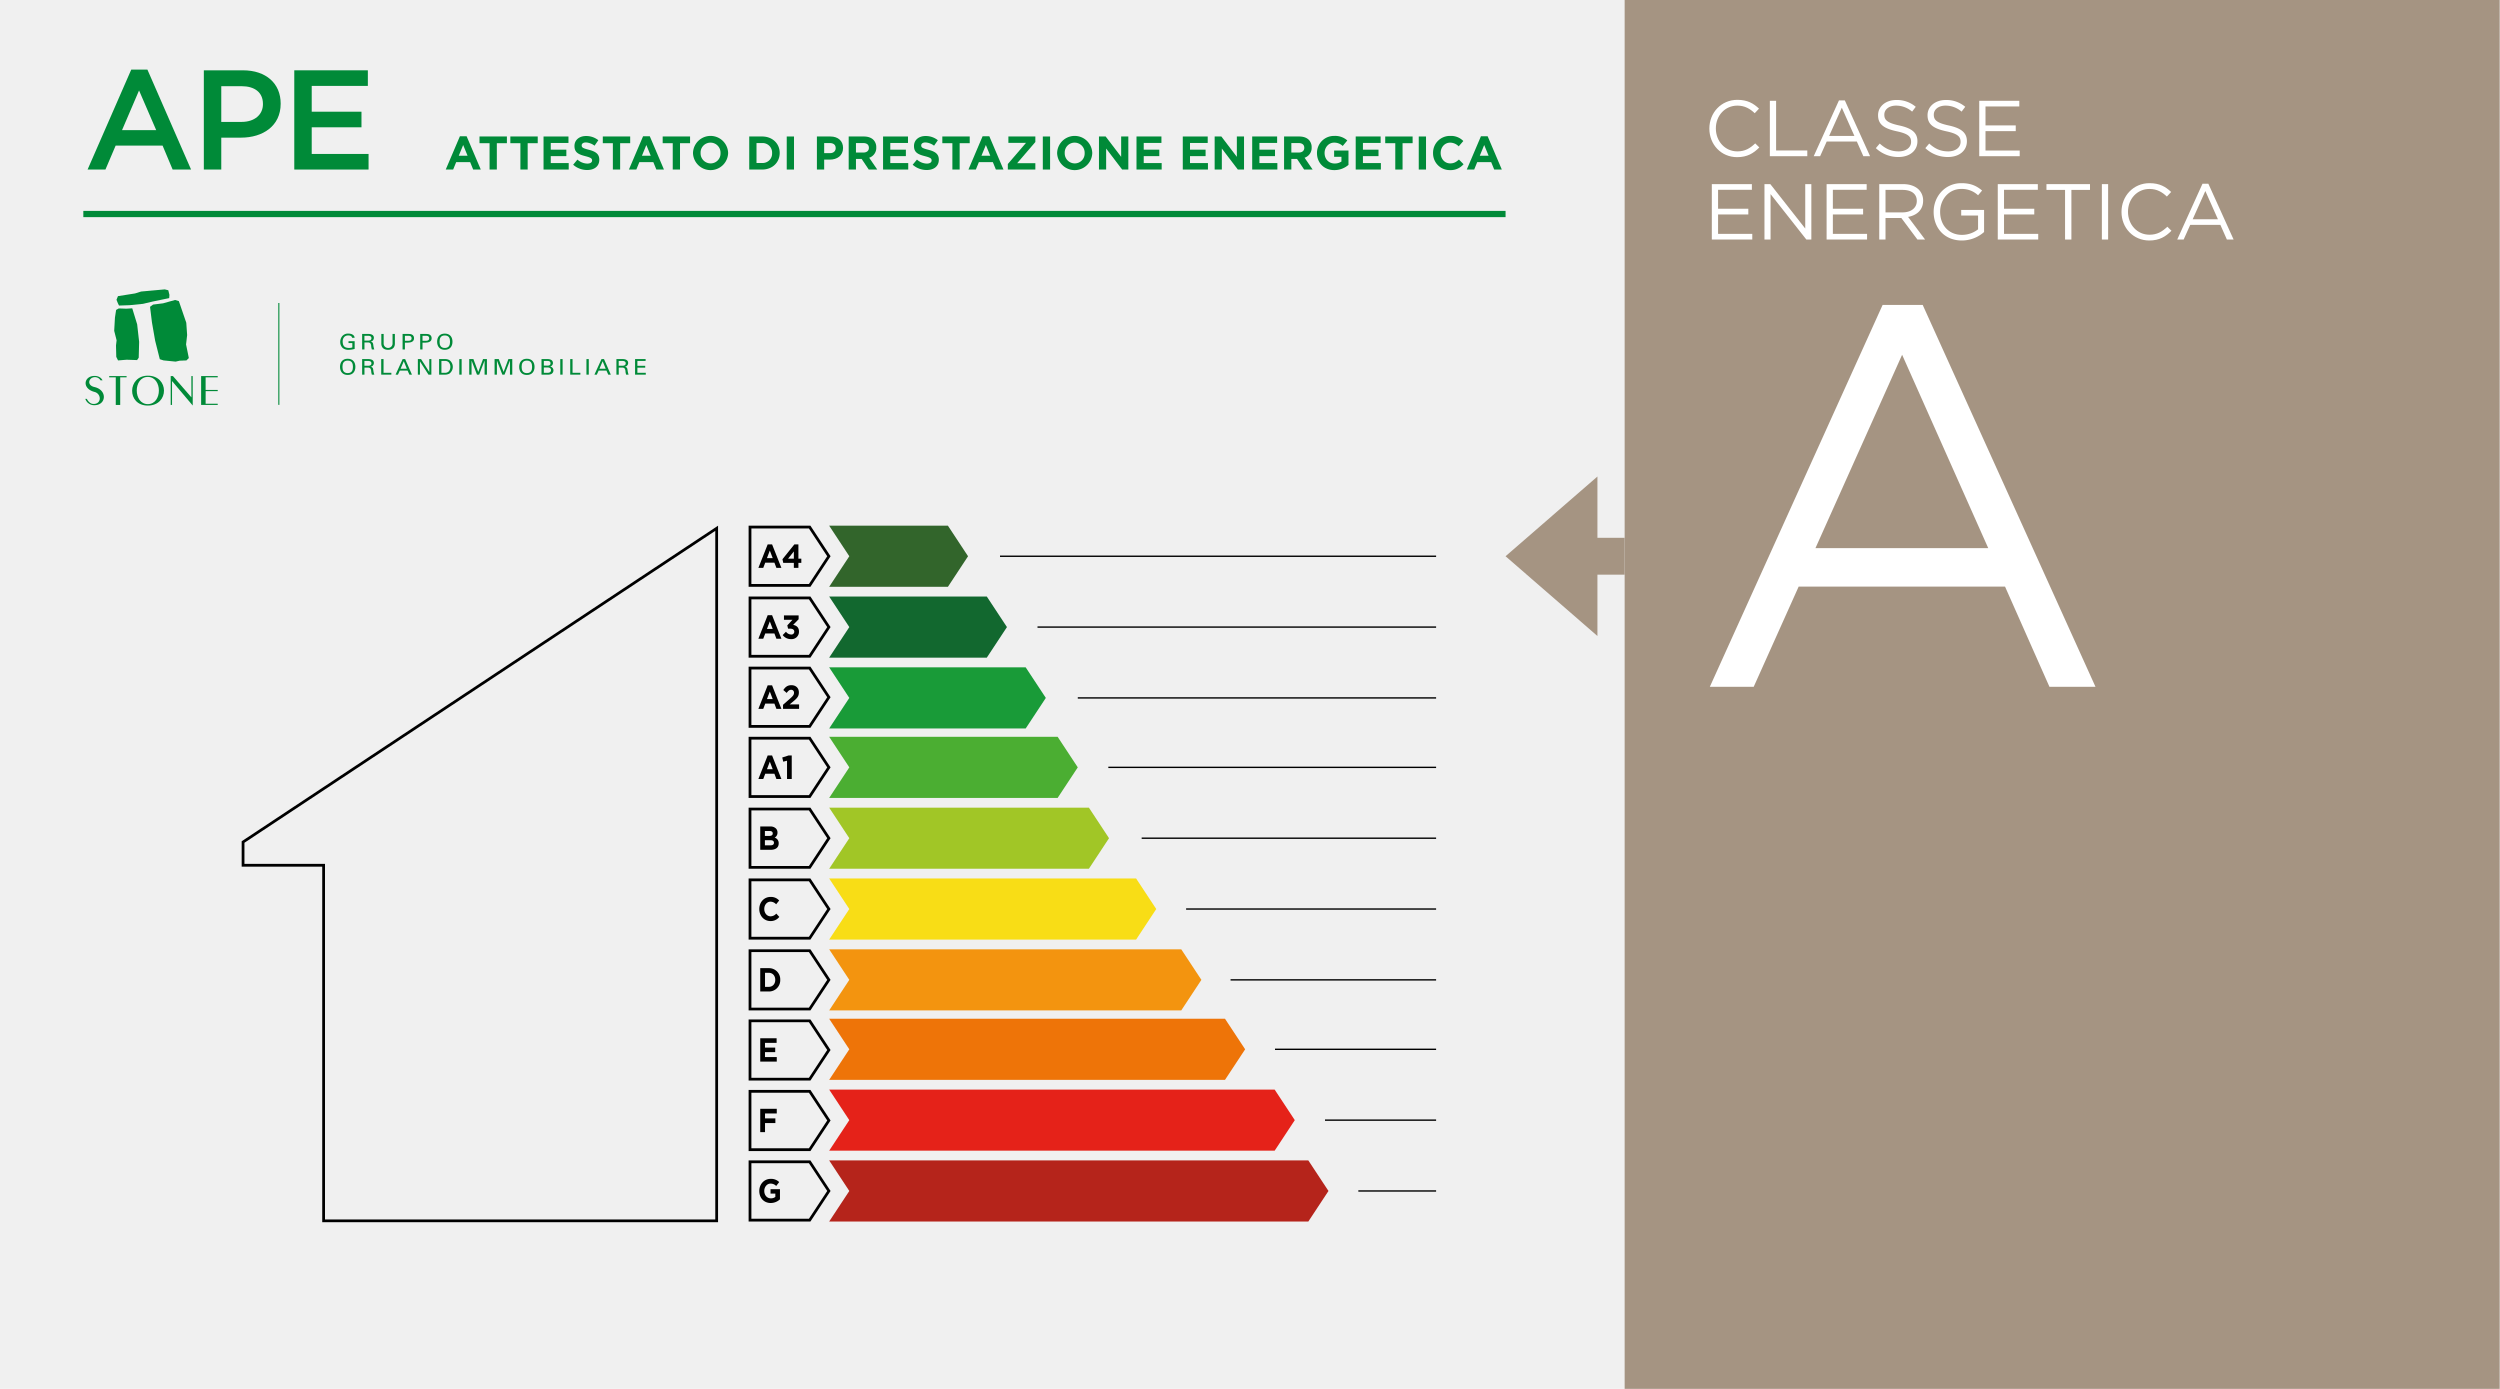 <svg id="087a9af6-baef-469d-a2b9-90ef0b67c736" data-name="Livello 1" xmlns="http://www.w3.org/2000/svg" width="1800" height="1000" viewBox="0 0 1800 1000">
  <defs>
    <style>
      .\31 6b35c01-246d-49f9-8894-afc341ebcf91 {
        fill: #f0f0f0;
      }

      .\35 443b45a-1788-4b79-bd79-b1552fe075b5 {
        fill: #a59482;
      }

      .\39 65881c2-268d-48d1-9a28-a5d464d48f4c {
        fill: #fff;
      }

      .\30 0557fe5-546a-448a-b08b-877834fb647f {
        fill: #008a38;
      }

      .a8879584-559c-446a-83c6-f7e4b7c505ac {
        fill: #32652b;
      }

      .\33 349bf68-b4cd-4e58-9e78-768cb65f2a6f {
        fill: #12682f;
      }

      .\36 04470ca-9f9a-4ef4-8e65-c4588f495865 {
        fill: #199b38;
      }

      .\34 44dd72c-204c-411b-acab-bdfe9ea0c173 {
        fill: #4bae32;
      }

      .beb5c92a-9744-483c-838c-9d540dfd2b4d {
        fill: #a1c626;
      }

      .\33 1cb2b8d-3c47-46fa-9b55-56bd0e0a0bb7 {
        fill: #f8dd16;
      }

      .a66a0860-ba68-4f49-bacb-e3a65802676a {
        fill: #f3940f;
      }

      .fa2d3efd-0488-460a-b8cf-1436037f5209 {
        fill: #ee7408;
      }

      .e0a95332-5856-401a-8689-9c03a97224e5 {
        fill: #e52219;
      }

      .b4add00a-c504-4955-b6b5-5b63d8a3af28 {
        fill: #b5241b;
      }
    </style>
  </defs>
  <title>API-orlandi-tracc</title>
  <rect class="16b35c01-246d-49f9-8894-afc341ebcf91" width="1800" height="1000"/>
  <rect class="5443b45a-1788-4b79-bd79-b1552fe075b5" x="1169.75" width="630" height="1000"/>
  <g>
    <path class="965881c2-268d-48d1-9a28-a5d464d48f4c" d="M1230.743,92.634V92.521c0-11.288,8.438-20.637,20.181-20.637,7.24,0,11.572,2.565,15.562,6.328l-3.078,3.307c-3.363-3.192-7.126-5.473-12.541-5.473-8.837,0-15.449,7.183-15.449,16.361v0.114c0,9.235,6.67,16.475,15.449,16.475,5.473,0,9.063-2.109,12.883-5.758l2.965,2.908c-4.162,4.218-8.723,7.012-15.962,7.012C1239.237,113.157,1230.743,104.093,1230.743,92.634Z"/>
    <path class="965881c2-268d-48d1-9a28-a5d464d48f4c" d="M1274.291,72.568h4.503V108.311h22.461v4.162H1274.291V72.568Z"/>
    <path class="965881c2-268d-48d1-9a28-a5d464d48f4c" d="M1324.053,72.283h4.219l18.186,40.19h-4.846l-4.675-10.546H1315.217l-4.731,10.546h-4.617Zm11.117,25.596-9.064-20.352-9.121,20.352h18.186Z"/>
    <path class="965881c2-268d-48d1-9a28-a5d464d48f4c" d="M1350.613,106.658l2.793-3.307c4.162,3.763,8.152,5.644,13.682,5.644,5.359,0,8.894-2.85,8.894-6.784v-0.114c0-3.706-1.995-5.815-10.375-7.582C1356.428,92.521,1352.21,89.556,1352.21,83V82.886c0-6.271,5.529-10.888,13.111-10.888a20.819,20.819,0,0,1,14.023,4.902l-2.622,3.478a17.528,17.528,0,0,0-11.516-4.333c-5.188,0-8.494,2.85-8.494,6.442v0.114c0,3.762,2.053,5.872,10.831,7.753,8.894,1.938,12.998,5.188,12.998,11.288v0.114c0,6.841-5.701,11.288-13.625,11.288A23.351,23.351,0,0,1,1350.613,106.658Z"/>
    <path class="965881c2-268d-48d1-9a28-a5d464d48f4c" d="M1386.238,106.658l2.793-3.307c4.162,3.763,8.152,5.644,13.682,5.644,5.359,0,8.894-2.85,8.894-6.784v-0.114c0-3.706-1.995-5.815-10.375-7.582-9.179-1.995-13.396-4.96-13.396-11.516V82.886c0-6.271,5.529-10.888,13.111-10.888a20.819,20.819,0,0,1,14.023,4.902l-2.622,3.478a17.528,17.528,0,0,0-11.516-4.333c-5.188,0-8.494,2.85-8.494,6.442v0.114c0,3.762,2.053,5.872,10.831,7.753,8.894,1.938,12.998,5.188,12.998,11.288v0.114c0,6.841-5.701,11.288-13.625,11.288A23.351,23.351,0,0,1,1386.238,106.658Z"/>
    <path class="965881c2-268d-48d1-9a28-a5d464d48f4c" d="M1425.056,72.568h28.846v4.104h-24.342V90.297h21.776v4.104h-21.776v13.967h24.627v4.104h-29.131V72.568Z"/>
    <path class="965881c2-268d-48d1-9a28-a5d464d48f4c" d="M1232.511,132.568h28.846v4.104h-24.343v13.625H1258.791v4.104h-21.777v13.967h24.627v4.104h-29.13V132.568Z"/>
    <path class="965881c2-268d-48d1-9a28-a5d464d48f4c" d="M1270.415,132.568h4.219l25.14,31.981v-31.981h4.39v39.905h-3.591L1274.805,139.751v32.722H1270.415V132.568Z"/>
    <path class="965881c2-268d-48d1-9a28-a5d464d48f4c" d="M1315.16,132.568h28.846v4.104h-24.342v13.625h21.776v4.104h-21.776v13.967h24.627v4.104h-29.131V132.568Z"/>
    <path class="965881c2-268d-48d1-9a28-a5d464d48f4c" d="M1353.065,132.568h17.159c4.902,0,8.836,1.482,11.344,3.991a11.02,11.02,0,0,1,3.079,7.867v0.114c0,6.613-4.561,10.489-10.832,11.63l12.257,16.304h-5.529l-11.573-15.506h-11.401v15.506h-4.503V132.568Zm16.76,20.352c5.985,0,10.262-3.079,10.262-8.209v-0.114c0-4.902-3.763-7.867-10.205-7.867h-12.313v16.19h12.257Z"/>
    <path class="965881c2-268d-48d1-9a28-a5d464d48f4c" d="M1392.224,152.634v-0.114c0-10.945,8.038-20.637,20.009-20.637,6.727,0,10.889,1.938,14.879,5.302l-2.907,3.42a16.976,16.976,0,0,0-12.143-4.561c-8.836,0-15.164,7.468-15.164,16.361v0.114c0,9.52,6.101,16.589,15.791,16.589a18.793,18.793,0,0,0,11.516-3.991v-9.919h-12.143v-4.047h16.475v15.905a24.18,24.18,0,0,1-16.019,6.1C1399.977,173.157,1392.224,164.036,1392.224,152.634Z"/>
    <path class="965881c2-268d-48d1-9a28-a5d464d48f4c" d="M1438.394,132.568h28.846v4.104h-24.342v13.625h21.776v4.104h-21.776v13.967h24.627v4.104h-29.131V132.568Z"/>
    <path class="965881c2-268d-48d1-9a28-a5d464d48f4c" d="M1486.844,136.729h-13.396v-4.162h31.354v4.162H1491.404v35.743h-4.561V136.729Z"/>
    <path class="965881c2-268d-48d1-9a28-a5d464d48f4c" d="M1513.348,132.568h4.503v39.905h-4.503V132.568Z"/>
    <path class="965881c2-268d-48d1-9a28-a5d464d48f4c" d="M1527.482,152.634v-0.114c0-11.288,8.437-20.637,20.18-20.637,7.24,0,11.572,2.565,15.563,6.328l-3.079,3.307c-3.363-3.192-7.125-5.473-12.541-5.473-8.836,0-15.449,7.183-15.449,16.361v0.114c0,9.235,6.67,16.475,15.449,16.475,5.473,0,9.064-2.109,12.884-5.758l2.964,2.908c-4.161,4.218-8.722,7.012-15.962,7.012C1535.976,173.157,1527.482,164.093,1527.482,152.634Z"/>
    <path class="965881c2-268d-48d1-9a28-a5d464d48f4c" d="M1585.794,132.283h4.219l18.186,40.19h-4.846l-4.675-10.546H1576.958l-4.731,10.546h-4.617Zm11.116,25.596-9.063-20.352-9.121,20.352h18.185Z"/>
  </g>
  <path class="965881c2-268d-48d1-9a28-a5d464d48f4c" d="M1355.485,219.549h28.859L1508.755,494.499h-33.15l-31.979-72.15H1295.035L1262.665,494.499h-31.59Zm76.05,175.11-62.01-139.23-62.4,139.23h124.41Z"/>
  <path class="5443b45a-1788-4b79-bd79-b1552fe075b5" d="M1084,400.5l66.146-57.417v44.134H1169.75v26.566h-19.604v44.134Z"/>
  <rect x="747" y="451" width="287" height="1"/>
  <rect x="776" y="502" width="258" height="1"/>
  <rect x="798" y="552" width="236" height="1"/>
  <rect x="822" y="603" width="212" height="1"/>
  <rect x="854" y="654" width="180" height="1"/>
  <rect x="886" y="705" width="148" height="1"/>
  <rect x="918" y="755" width="116" height="1"/>
  <rect x="954" y="806" width="80" height="1"/>
  <rect x="978" y="857" width="56" height="1"/>
  <rect x="720" y="400" width="314" height="1"/>
  <g>
    <path class="00557fe5-546a-448a-b08b-877834fb647f" d="M331.134,98.104h4.828l10.199,23.968H340.688l-2.176-5.337h-10.063l-2.176,5.337h-5.337Zm5.508,14.007-3.162-7.717-3.162,7.717h6.323Z"/>
    <path class="00557fe5-546a-448a-b08b-877834fb647f" d="M352.486,103.102h-7.241V98.274h19.718v4.827h-7.241v18.97h-5.236V103.102Z"/>
    <path class="00557fe5-546a-448a-b08b-877834fb647f" d="M374.688,103.102h-7.241V98.274H387.165v4.827h-7.241v18.97H374.688V103.102Z"/>
    <path class="00557fe5-546a-448a-b08b-877834fb647f" d="M391.348,98.274h17.95v4.657H396.55v4.828h11.219V112.417H396.55v4.997h12.919v4.658H391.348V98.274Z"/>
    <path class="00557fe5-546a-448a-b08b-877834fb647f" d="M412.666,118.604l3.094-3.706a10.917,10.917,0,0,0,7.105,2.89c2.142,0,3.434-.85,3.434-2.244v-0.068c0-1.326-.816-2.006-4.793-3.026-4.793-1.224-7.887-2.55-7.887-7.275v-0.068c0-4.317,3.468-7.173,8.329-7.173a13.776,13.776,0,0,1,8.839,3.026l-2.72,3.943a11.167,11.167,0,0,0-6.188-2.346c-2.006,0-3.06.918-3.06,2.074v0.068c0,1.563,1.02,2.074,5.133,3.127,4.828,1.258,7.547,2.992,7.547,7.139v0.068c0,4.725-3.604,7.377-8.737,7.377A15.144,15.144,0,0,1,412.666,118.604Z"/>
    <path class="00557fe5-546a-448a-b08b-877834fb647f" d="M441.26,103.102h-7.241V98.274h19.718v4.827h-7.241v18.97h-5.236V103.102Z"/>
    <path class="00557fe5-546a-448a-b08b-877834fb647f" d="M463.019,98.104h4.828l10.199,23.968h-5.474l-2.176-5.337h-10.063l-2.176,5.337h-5.337Zm5.508,14.007-3.162-7.717-3.162,7.717h6.323Z"/>
    <path class="00557fe5-546a-448a-b08b-877834fb647f" d="M484.372,103.102h-7.241V98.274h19.718v4.827h-7.241v18.97h-5.236V103.102Z"/>
    <path class="00557fe5-546a-448a-b08b-877834fb647f" d="M498.958,110.241v-0.068a12.652,12.652,0,0,1,25.293-.068v0.068A12.652,12.652,0,0,1,498.958,110.241Zm19.82,0v-0.068a7.229,7.229,0,0,0-7.207-7.479,7.117,7.117,0,0,0-7.139,7.411v0.068a7.23,7.23,0,0,0,7.207,7.479A7.117,7.117,0,0,0,518.778,110.241Z"/>
    <path class="00557fe5-546a-448a-b08b-877834fb647f" d="M539.452,98.274h9.281c7.479,0,12.647,5.133,12.647,11.831v0.068c0,6.697-5.167,11.899-12.647,11.899h-9.281V98.274Zm9.281,19.072a6.781,6.781,0,0,0,7.173-7.105v-0.068a6.835,6.835,0,0,0-7.173-7.173H544.688v14.347h4.045Z"/>
    <path class="00557fe5-546a-448a-b08b-877834fb647f" d="M566.448,98.274h5.235v23.797h-5.235V98.274Z"/>
    <path class="00557fe5-546a-448a-b08b-877834fb647f" d="M588.173,98.274H597.896c5.678,0,9.111,3.365,9.111,8.227v0.068c0,5.507-4.284,8.363-9.621,8.363h-3.978v7.139h-5.235V98.274Zm9.383,12c2.618,0,4.147-1.564,4.147-3.604v-0.068c0-2.346-1.632-3.604-4.25-3.604h-4.045v7.275h4.147Z"/>
    <path class="00557fe5-546a-448a-b08b-877834fb647f" d="M611.055,98.274h10.879c3.025,0,5.371.85,6.935,2.414a7.47,7.47,0,0,1,2.04,5.439v0.068a7.391,7.391,0,0,1-5.099,7.377l5.813,8.499h-6.12l-5.1-7.615h-4.113v7.615h-5.235V98.274ZM621.594,109.833c2.55,0,4.012-1.36,4.012-3.366v-0.068c0-2.244-1.564-3.4-4.114-3.4h-5.201v6.833h5.303Z"/>
    <path class="00557fe5-546a-448a-b08b-877834fb647f" d="M635.806,98.274h17.95v4.657H641.008v4.828h11.219V112.417H641.008v4.997h12.919v4.658H635.806V98.274Z"/>
    <path class="00557fe5-546a-448a-b08b-877834fb647f" d="M657.125,118.604l3.094-3.706a10.917,10.917,0,0,0,7.105,2.89c2.142,0,3.434-.85,3.434-2.244v-0.068c0-1.326-.816-2.006-4.793-3.026-4.793-1.224-7.887-2.55-7.887-7.275v-0.068c0-4.317,3.468-7.173,8.329-7.173a13.776,13.776,0,0,1,8.839,3.026l-2.72,3.943a11.167,11.167,0,0,0-6.188-2.346c-2.006,0-3.06.918-3.06,2.074v0.068c0,1.563,1.02,2.074,5.133,3.127,4.828,1.258,7.547,2.992,7.547,7.139v0.068c0,4.725-3.604,7.377-8.737,7.377A15.144,15.144,0,0,1,657.125,118.604Z"/>
    <path class="00557fe5-546a-448a-b08b-877834fb647f" d="M685.717,103.102h-7.241V98.274h19.718v4.827h-7.241v18.97h-5.236V103.102Z"/>
    <path class="00557fe5-546a-448a-b08b-877834fb647f" d="M707.477,98.104h4.828l10.199,23.968h-5.474l-2.176-5.337h-10.063l-2.176,5.337h-5.337Zm5.508,14.007-3.162-7.717-3.162,7.717h6.323Z"/>
    <path class="00557fe5-546a-448a-b08b-877834fb647f" d="M725.634,118.094l13.089-15.23H726.042V98.274H745.454V102.252l-13.089,15.23H745.454v4.589H725.634v-3.978Z"/>
    <path class="00557fe5-546a-448a-b08b-877834fb647f" d="M750.828,98.274H756.063v23.797h-5.235V98.274Z"/>
    <path class="00557fe5-546a-448a-b08b-877834fb647f" d="M761.129,110.241v-0.068a12.652,12.652,0,0,1,25.293-.068v0.068A12.652,12.652,0,0,1,761.129,110.241Zm19.82,0v-0.068a7.23,7.23,0,0,0-7.208-7.479A7.117,7.117,0,0,0,766.603,110.105v0.068a7.23,7.23,0,0,0,7.207,7.479A7.117,7.117,0,0,0,780.95,110.241Z"/>
    <path class="00557fe5-546a-448a-b08b-877834fb647f" d="M791.253,98.274h4.828l11.151,14.652V98.274h5.167v23.797H807.946l-11.524-15.128v15.128h-5.168V98.274Z"/>
    <path class="00557fe5-546a-448a-b08b-877834fb647f" d="M818.284,98.274h17.95v4.657h-12.749v4.828h11.219V112.417H823.485v4.997h12.919v4.658H818.284V98.274Z"/>
    <path class="00557fe5-546a-448a-b08b-877834fb647f" d="M851.603,98.274h17.95v4.657h-12.749v4.828h11.219V112.417H856.804v4.997h12.919v4.658H851.603V98.274Z"/>
    <path class="00557fe5-546a-448a-b08b-877834fb647f" d="M874.552,98.274h4.828l11.151,14.652V98.274h5.167v23.797h-4.454l-11.524-15.128v15.128h-5.168V98.274Z"/>
    <path class="00557fe5-546a-448a-b08b-877834fb647f" d="M901.581,98.274h17.95v4.657h-12.748v4.828H918.002V112.417H906.783v4.997h12.918v4.658H901.581V98.274Z"/>
    <path class="00557fe5-546a-448a-b08b-877834fb647f" d="M924.531,98.274h10.879c3.026,0,5.372.85,6.936,2.414a7.469,7.469,0,0,1,2.04,5.439v0.068a7.391,7.391,0,0,1-5.1,7.377l5.813,8.499h-6.119l-5.1-7.615H929.767v7.615h-5.235V98.274ZM935.07,109.833c2.55,0,4.012-1.36,4.012-3.366v-0.068c0-2.244-1.563-3.4-4.113-3.4H929.767v6.833h5.304Z"/>
    <path class="00557fe5-546a-448a-b08b-877834fb647f" d="M948.229,110.241v-0.068a12.214,12.214,0,0,1,12.477-12.307,13.067,13.067,0,0,1,9.35,3.264l-3.298,3.978a8.764,8.764,0,0,0-6.222-2.414c-3.808,0-6.833,3.366-6.833,7.411v0.068c0,4.352,2.991,7.547,7.207,7.547a8.356,8.356,0,0,0,4.93-1.428v-3.4h-5.27v-4.521h10.335v10.335a15.448,15.448,0,0,1-10.165,3.773C953.329,122.479,948.229,117.278,948.229,110.241Z"/>
    <path class="00557fe5-546a-448a-b08b-877834fb647f" d="M976.109,98.274h17.95v4.657h-12.748v4.828h11.219V112.417H981.312v4.997h12.918v4.658H976.109V98.274Z"/>
    <path class="00557fe5-546a-448a-b08b-877834fb647f" d="M1004.602,103.102h-7.241V98.274h19.718v4.827h-7.241v18.97h-5.235V103.102Z"/>
    <path class="00557fe5-546a-448a-b08b-877834fb647f" d="M1021.501,98.274h5.235v23.797H1021.501V98.274Z"/>
    <path class="00557fe5-546a-448a-b08b-877834fb647f" d="M1031.803,110.241v-0.068a12.095,12.095,0,0,1,12.409-12.307,12.278,12.278,0,0,1,9.383,3.672l-3.332,3.841a8.782,8.782,0,0,0-6.085-2.686c-4.012,0-6.901,3.332-6.901,7.411v0.068c0,4.08,2.821,7.479,6.901,7.479,2.72,0,4.386-1.088,6.255-2.788l3.332,3.366a12.166,12.166,0,0,1-9.757,4.25A12.012,12.012,0,0,1,1031.803,110.241Z"/>
    <path class="00557fe5-546a-448a-b08b-877834fb647f" d="M1066.277,98.104h4.828l10.198,23.968h-5.473l-2.176-5.337H1063.592l-2.176,5.337h-5.338Zm5.508,14.007-3.162-7.717-3.161,7.717h6.323Z"/>
  </g>
  <g>
    <path class="00557fe5-546a-448a-b08b-877834fb647f" d="M94.499,50.115h11.635l31.437,71.957H124.302l-7.247-17.249H83.271l-7.349,17.249H63.062Zm17.963,43.582-12.35-28.578L87.864,93.697h24.598Z"/>
    <path class="00557fe5-546a-448a-b08b-877834fb647f" d="M146.76,50.625h28.17c16.637,0,27.15,9.492,27.15,23.883v0.205c0,16.024-12.86,24.394-28.579,24.394h-14.187v22.965h-12.554V50.625Zm27.149,37.152c9.492,0,15.412-5.308,15.412-12.758v-0.204c0-8.37-6.022-12.758-15.412-12.758H159.314v25.721h14.595Z"/>
    <path class="00557fe5-546a-448a-b08b-877834fb647f" d="M211.882,50.625H264.854V61.853H224.436V80.429h35.825V91.656H224.436v19.188h40.928v11.227H211.882V50.625Z"/>
  </g>
  <rect class="00557fe5-546a-448a-b08b-877834fb647f" x="60" y="151.843" width="1024" height="4.495"/>
  <g>
    <g>
      <g>
        <path class="00557fe5-546a-448a-b08b-877834fb647f" d="M78.623,270.786h12.523v0.891H86.548v19.889H83.348V271.677h-4.725v-0.891Z"/>
        <path class="00557fe5-546a-448a-b08b-877834fb647f" d="M122.9,291.566v-20.78h1.632l13.281,15.318-0.032-15.318h0.96l0.032,21.196-14.913-17.633v17.218h-0.96Z"/>
        <path class="00557fe5-546a-448a-b08b-877834fb647f" d="M156.762,270.786v0.891h-8.72v9.054h8.72v0.891h-8.688l-0.032,9.054h8.72v0.891H144.81v-20.78H156.762Z"/>
        <path class="00557fe5-546a-448a-b08b-877834fb647f" d="M68.042,278.683c-6.048-1.366-4.032-7.125.256-7.125a4.506,4.506,0,0,1,4.079,2.302h1.45c-0.748-1.547-2.469-3.192-5.785-3.192-7.648,0-9.376,9.054,0,11.518,5.056,1.306,5.248,8.668-.64,8.668-3.022,0-4.617-3.093-4.862-3.676H61.419a6.691,6.691,0,0,0,6.622,4.566C76.65,291.675,77.386,280.79,68.042,278.683Z"/>
        <path class="00557fe5-546a-448a-b08b-877834fb647f" d="M106.431,270.489c-14.721,0-15.393,21.522,0,21.522C121.984,292.011,121.92,270.489,106.431,270.489Zm0,20.483c-10.624,0-10.624-19.593,0-19.593S117.056,290.972,106.431,290.972Z"/>
      </g>
      <g>
        <polygon class="00557fe5-546a-448a-b08b-877834fb647f" points="90.906 222.255 85.51 222.067 83.604 223.159 82.761 228.663 82.221 238.195 83.955 245.016 83.517 248.774 83.721 256.952 84.995 259.51 91.212 259.001 98.69 259.26 99.875 257.555 100.181 246.168 98.754 233.535 95.223 221.995 90.906 222.255"/>
        <polygon class="00557fe5-546a-448a-b08b-877834fb647f" points="110.223 219.295 117.406 218.395 126.03 215.985 128.773 216.804 134.122 232.382 134.733 241.255 133.969 248.022 135.96 257.805 134.226 259.51 129.382 259.703 126.426 260.363 117.814 259.502 115.06 258.639 111.699 245.265 109.405 232.131 108.029 220.902 110.223 219.295"/>
        <polygon class="00557fe5-546a-448a-b08b-877834fb647f" points="83.873 215.814 84.944 213.215 97.225 211.278 101.608 209.902 118.625 208.358 121.177 208.985 121.992 212.34 121.814 214.642 110.017 217.088 102.984 218.759 93.199 219.738 85.688 219.993 84.817 218.192 83.873 215.814"/>
      </g>
    </g>
    <rect class="00557fe5-546a-448a-b08b-877834fb647f" x="200.379" y="218.157" width="0.776" height="73.341"/>
    <g>
      <path class="00557fe5-546a-448a-b08b-877834fb647f" d="M253.546,243.22c-0.302-1.335-1.559-1.692-2.85-1.692-2.967,0-4.04,2.406-3.973,4.502,0.134,2.872,1.073,4.439,4.543,4.501a8.41,8.41,0,0,0,2.414-.357v-3.167h-2.749v-1.335h4.425v5.542a15.569,15.569,0,0,1-4.157.652,6.366,6.366,0,0,1-4.425-1.289,5.854,5.854,0,0,1-1.811-4.548,6.885,6.885,0,0,1,1.039-3.446,5.375,5.375,0,0,1,4.895-2.39c2.045,0,4.308.869,4.409,3.027h-1.76Z"/>
      <path class="00557fe5-546a-448a-b08b-877834fb647f" d="M262.416,246.573v5.06h-1.676V240.426h4.325c2.028,0,4.123.59,4.123,2.81a2.71,2.71,0,0,1-2.28,2.701v0.031c1.458,0.326,1.659,1.04,1.844,2.297a15.404,15.404,0,0,0,.754,3.369H267.713c-0.151-.668-0.352-1.397-0.436-2.064a4.293,4.293,0,0,0-.687-2.484,2.501,2.501,0,0,0-1.827-.512h-2.347Zm-0.034-1.335h2.766c1.861-.077,2.28-0.854,2.28-1.738s-0.419-1.661-2.28-1.739h-2.766v3.477Z"/>
      <path class="00557fe5-546a-448a-b08b-877834fb647f" d="M284.311,247.194c0.05,2.887-1.593,4.672-4.878,4.672-3.286,0-4.928-1.785-4.878-4.672v-6.768h1.676v7.141a3.211,3.211,0,0,0,6.403,0v-7.141h1.677V247.194Z"/>
      <path class="00557fe5-546a-448a-b08b-877834fb647f" d="M289.862,240.426H293.918c2.247-.093,4.191.683,4.191,3.136,0,2.344-2.062,3.09-4.291,3.136h-2.28v4.936h-1.676V240.426Zm4.308,4.937c0.201,0,2.179.093,2.179-1.801,0-1.893-1.978-1.8-2.179-1.8h-2.632v3.601h2.632Z"/>
      <path class="00557fe5-546a-448a-b08b-877834fb647f" d="M302.536,240.426h4.056c2.247-.093,4.191.683,4.191,3.136,0,2.344-2.062,3.09-4.291,3.136h-2.28v4.936h-1.676V240.426Zm4.308,4.937c0.201,0,2.179.093,2.179-1.801,0-1.893-1.978-1.8-2.179-1.8h-2.632v3.601h2.632Z"/>
      <path class="00557fe5-546a-448a-b08b-877834fb647f" d="M320.257,240.193c3.771,0,5.531,2.561,5.531,5.837,0,3.275-1.76,5.837-5.531,5.837-3.772,0-5.532-2.562-5.532-5.837C314.725,242.754,316.485,240.193,320.257,240.193Zm0,10.338c3.067,0,3.771-2.173,3.771-4.501,0-2.391-.704-4.502-3.771-4.502-3.068,0-3.772,2.111-3.772,4.502C316.485,248.358,317.189,250.531,320.257,250.531Z"/>
      <path class="00557fe5-546a-448a-b08b-877834fb647f" d="M250.344,258.304c3.771,0,5.531,2.561,5.531,5.837,0,3.275-1.76,5.837-5.531,5.837-3.772,0-5.532-2.562-5.532-5.837C244.813,260.865,246.573,258.304,250.344,258.304Zm0,10.338c3.067,0,3.771-2.173,3.771-4.501,0-2.391-.704-4.502-3.771-4.502-3.068,0-3.772,2.111-3.772,4.502C246.573,266.469,247.277,268.642,250.344,268.642Z"/>
      <path class="00557fe5-546a-448a-b08b-877834fb647f" d="M262.416,264.684v5.06h-1.676V258.537h4.325c2.028,0,4.123.59,4.123,2.81a2.71,2.71,0,0,1-2.28,2.701v0.031c1.458,0.326,1.659,1.04,1.844,2.297a15.404,15.404,0,0,0,.754,3.369H267.713c-0.151-.668-0.352-1.397-0.436-2.064a4.293,4.293,0,0,0-.687-2.484,2.501,2.501,0,0,0-1.827-.512h-2.347Zm-0.034-1.335h2.766c1.861-.077,2.28-0.854,2.28-1.738s-0.419-1.661-2.28-1.739h-2.766v3.477Z"/>
      <path class="00557fe5-546a-448a-b08b-877834fb647f" d="M274.471,269.744V258.537h1.676v9.873h5.632v1.335h-7.309Z"/>
      <path class="00557fe5-546a-448a-b08b-877834fb647f" d="M284.815,269.744l5.096-11.208h1.793l4.895,11.208H294.772l-1.308-2.918h-5.615l-1.307,2.918h-1.727Zm3.604-4.253h4.509l-2.196-5.418Z"/>
      <path class="00557fe5-546a-448a-b08b-877834fb647f" d="M310.582,258.537v11.208h-2.078l-6.119-9.515h-0.033v9.515h-1.492V258.537h2.296l5.901,9.267H309.09v-9.267h1.492Z"/>
      <path class="00557fe5-546a-448a-b08b-877834fb647f" d="M316.15,258.537h4.023a6.778,6.778,0,0,1,3.286.683,6.003,6.003,0,0,1,0,9.842,6.777,6.777,0,0,1-3.286.683H316.15V258.537Zm1.676,9.873h2.447a3.553,3.553,0,0,0,3.068-1.273,5.33,5.33,0,0,0,0-5.992,3.554,3.554,0,0,0-3.068-1.273h-2.447v8.538Z"/>
      <path class="00557fe5-546a-448a-b08b-877834fb647f" d="M330.702,269.744V258.537h1.676v11.208H330.702Z"/>
      <path class="00557fe5-546a-448a-b08b-877834fb647f" d="M348.907,259.654h-0.033l-3.872,10.09h-1.576l-3.872-10.09h-0.033v10.09h-1.676V258.537h3.001l3.486,9.236h0.034l3.42-9.236h2.799v11.208h-1.676V259.654Z"/>
      <path class="00557fe5-546a-448a-b08b-877834fb647f" d="M367.165,259.654h-0.033l-3.872,10.09h-1.576l-3.872-10.09H357.778v10.09h-1.676V258.537h3.001l3.486,9.236h0.034l3.42-9.236h2.799v11.208H367.165V259.654Z"/>
      <path class="00557fe5-546a-448a-b08b-877834fb647f" d="M379.338,258.304c3.772,0,5.532,2.561,5.532,5.837,0,3.275-1.76,5.837-5.532,5.837s-5.532-2.562-5.532-5.837C373.806,260.865,375.566,258.304,379.338,258.304Zm0,10.338c3.067,0,3.772-2.173,3.772-4.501,0-2.391-.704-4.502-3.772-4.502-3.068,0-3.772,2.111-3.772,4.502C375.566,266.469,376.27,268.642,379.338,268.642Z"/>
      <path class="00557fe5-546a-448a-b08b-877834fb647f" d="M389.884,269.744V258.537h4.325c2.078,0,3.906.745,3.906,2.918a2.567,2.567,0,0,1-2.045,2.422v0.031a2.798,2.798,0,0,1,2.413,2.903,2.932,2.932,0,0,1-2.196,2.717,6.053,6.053,0,0,1-2.078.217h-4.325Zm1.677-6.488h2.078c1.592,0.046,2.716-.217,2.716-1.692,0-1.475-1.123-1.738-2.716-1.692h-2.078v3.384Zm0,5.153h2.799c1.291,0,2.363-.528,2.363-1.909s-1.073-1.909-2.363-1.909h-2.799v3.818Z"/>
      <path class="00557fe5-546a-448a-b08b-877834fb647f" d="M403.397,269.744V258.537h1.676v11.208h-1.676Z"/>
      <path class="00557fe5-546a-448a-b08b-877834fb647f" d="M410.556,269.744V258.537h1.676v9.873h5.632v1.335H410.556Z"/>
      <path class="00557fe5-546a-448a-b08b-877834fb647f" d="M422.242,269.744V258.537h1.676v11.208H422.242Z"/>
      <path class="00557fe5-546a-448a-b08b-877834fb647f" d="M427.993,269.744l5.096-11.208h1.793l4.895,11.208h-1.827l-1.308-2.918h-5.615l-1.308,2.918h-1.726Zm3.604-4.253h4.51L433.91,260.073Z"/>
      <path class="00557fe5-546a-448a-b08b-877834fb647f" d="M445.495,264.684v5.06H443.819V258.537h4.325c2.028,0,4.123.59,4.123,2.81a2.71,2.71,0,0,1-2.28,2.701v0.031c1.458,0.326,1.659,1.04,1.844,2.297a15.376,15.376,0,0,0,.754,3.369h-1.794c-0.151-.668-0.352-1.397-0.436-2.064a4.293,4.293,0,0,0-.687-2.484,2.501,2.501,0,0,0-1.827-.512h-2.347Zm-0.033-1.335h2.766c1.861-.077,2.28-0.854,2.28-1.738s-0.419-1.661-2.28-1.739h-2.766v3.477Z"/>
      <path class="00557fe5-546a-448a-b08b-877834fb647f" d="M457.248,269.744V258.537h7.594v1.335h-5.917v3.493h5.632v1.335h-5.632v3.71h6.051v1.335h-7.728Z"/>
    </g>
  </g>
  <polygon class="a8879584-559c-446a-83c6-f7e4b7c505ac" points="682.5 422.5 597 422.5 611.5 400.5 597 378.5 682.5 378.5 697 400.5 682.5 422.5"/>
  <path d="M582.423,380.5l13.182,20-13.182,20H541v-40h41.423m1.077-2h-44.5v44h44.5l14.5-22-14.5-22h0Z"/>
  <polygon class="3349bf68-b4cd-4e58-9e78-768cb65f2a6f" points="710.5 473.5 597 473.5 611.5 451.5 597 429.5 710.5 429.5 725 451.5 710.5 473.5"/>
  <polygon class="604470ca-9f9a-4ef4-8e65-c4588f495865" points="738.5 524.5 597 524.5 611.5 502.5 597 480.5 738.5 480.5 753 502.5 738.5 524.5"/>
  <polygon class="444dd72c-204c-411b-acab-bdfe9ea0c173" points="761.5 574.5 597 574.5 611.5 552.5 597 530.5 761.5 530.5 776 552.5 761.5 574.5"/>
  <polygon class="beb5c92a-9744-483c-838c-9d540dfd2b4d" points="784 625.5 597 625.5 611.5 603.5 597 581.5 784 581.5 798.5 603.5 784 625.5"/>
  <polygon class="31cb2b8d-3c47-46fa-9b55-56bd0e0a0bb7" points="818 676.5 597 676.5 611.5 654.5 597 632.5 818 632.5 832.5 654.5 818 676.5"/>
  <polygon class="a66a0860-ba68-4f49-bacb-e3a65802676a" points="850.5 727.5 597 727.5 611.5 705.5 597 683.5 850.5 683.5 865 705.5 850.5 727.5"/>
  <polygon class="fa2d3efd-0488-460a-b8cf-1436037f5209" points="882 777.5 597 777.5 611.5 755.5 597 733.5 882 733.5 896.5 755.5 882 777.5"/>
  <polygon class="e0a95332-5856-401a-8689-9c03a97224e5" points="917.75 828.5 597 828.5 611.5 806.5 597 784.5 917.75 784.5 932.25 806.5 917.75 828.5"/>
  <polygon class="b4add00a-c504-4955-b6b5-5b63d8a3af28" points="942 879.5 597 879.5 611.5 857.5 597 835.5 942 835.5 956.5 857.5 942 879.5"/>
  <g>
    <path d="M552.733,391.955h3.17l6.697,16.921h-3.594l-1.429-3.769h-6.608l-1.429,3.769h-3.505Zm3.616,9.889-2.076-5.448-2.076,5.448h4.152Z"/>
    <path d="M571.571,405.252h-7.635l-0.558-2.616,8.572-10.681H574.853V402.252h2.098v3H574.853v3.625h-3.282V405.252Zm0-3v-5.232l-4.152,5.232h4.152Z"/>
  </g>
  <path d="M582.423,431.5l13.182,20-13.182,20H541v-40h41.423m1.077-2h-44.5v44h44.5l14.5-22-14.5-22h0Z"/>
  <g>
    <path d="M552.733,442.955h3.17l6.697,16.921h-3.594l-1.429-3.769h-6.608l-1.429,3.769h-3.505Zm3.616,9.889-2.076-5.448-2.076,5.448h4.152Z"/>
    <path d="M563.535,457.26l2.367-2.424a4.659,4.659,0,0,0,3.772,2.016,2.015,2.015,0,0,0,2.21-2.04v-0.048c0-1.368-1.139-2.136-3.058-2.136H567.397l-0.536-2.353,3.728-4.032H564.45v-3.168h10.559v2.784l-3.951,4.056c2.121,0.384,4.197,1.584,4.197,4.705V454.668a5.266,5.266,0,0,1-5.625,5.497A7.374,7.374,0,0,1,563.535,457.26Z"/>
  </g>
  <path d="M582.423,482l13.182,20-13.182,20H541V482h41.423m1.077-2h-44.5v44h44.5l14.5-22-14.5-22h0Z"/>
  <g>
    <path d="M552.733,493.455h3.17l6.697,16.921h-3.594l-1.429-3.769h-6.608l-1.429,3.769h-3.505Zm3.616,9.889-2.076-5.448-2.076,5.448h4.152Z"/>
    <path d="M563.78,507.448l5.202-4.585c1.942-1.728,2.701-2.64,2.701-4.032a1.986,1.986,0,0,0-2.099-2.184c-1.206,0-2.031.72-3.192,2.256l-2.411-2.088c1.54-2.256,3.036-3.48,5.826-3.48,3.237,0,5.38,2.04,5.38,5.185v0.048c0,2.808-1.339,4.2-4.107,6.504l-2.545,2.112h6.809V510.376h-11.564v-2.928Z"/>
  </g>
  <path d="M582.423,532.5l13.182,20-13.182,20H541v-40h41.423m1.077-2h-44.5v44h44.5l14.5-22-14.5-22h0Z"/>
  <g>
    <path d="M552.733,543.955h3.17l6.697,16.921h-3.594l-1.429-3.769h-6.608l-1.429,3.769h-3.505Zm3.616,9.889-2.076-5.448-2.076,5.448h4.152Z"/>
    <path d="M566.66,547.699l-2.724.72-0.714-3.024,4.487-1.439h2.344V560.876h-3.393V547.699Z"/>
  </g>
  <path d="M582.423,583.5l13.182,20-13.182,20H541v-40h41.423m1.077-2h-44.5v44h44.5l14.5-22-14.5-22h0Z"/>
  <path d="M547.375,595.075h7.255a5.408,5.408,0,0,1,4.085,1.487,4.011,4.011,0,0,1,1.071,2.856v0.048a3.944,3.944,0,0,1-2.054,3.625,4.069,4.069,0,0,1,2.924,4.128v0.048c0,3.072-2.322,4.608-5.849,4.608H547.375V595.075Zm6.519,6.792c1.518,0,2.478-.528,2.478-1.776V600.043c0-1.104-.804-1.728-2.255-1.728h-3.393v3.552h3.17Zm0.916,6.769c1.518,0,2.433-.576,2.433-1.824v-0.048c0-1.128-.781-1.824-2.545-1.824h-3.974v3.696h4.085Z"/>
  <path d="M582.423,634.5l13.182,20-13.182,20H541v-40h41.423m1.077-2h-44.5v44h44.5l14.5-22-14.5-22h0Z"/>
  <path d="M546.683,654.523v-0.048c0-4.776,3.349-8.688,8.148-8.688a7.785,7.785,0,0,1,6.162,2.592l-2.188,2.712a5.587,5.587,0,0,0-3.996-1.896c-2.634,0-4.532,2.352-4.532,5.232v0.048c0,2.88,1.853,5.28,4.532,5.28a5.473,5.473,0,0,0,4.107-1.968l2.188,2.376a7.757,7.757,0,0,1-6.407,3C550.099,663.164,546.683,659.348,546.683,654.523Z"/>
  <path d="M582.423,685.5l13.182,20-13.182,20H541v-40h41.423m1.077-2h-44.5v44h44.5l14.5-22-14.5-22h0Z"/>
  <path d="M547.375,697.075h6.095a8.062,8.062,0,0,1,8.304,8.353v0.048a8.101,8.101,0,0,1-8.304,8.4H547.375V697.075ZM553.47,710.54c2.812,0,4.71-2.04,4.71-5.017v-0.048c0-2.977-1.897-5.064-4.71-5.064H550.813V710.54h2.657Z"/>
  <path d="M582.423,736l13.182,20-13.182,20H541V736h41.423m1.077-2h-44.5v44h44.5l14.5-22-14.5-22h0Z"/>
  <path d="M547.375,747.575h11.787v3.288h-8.372v3.408h7.367v3.288h-7.367v3.528h8.483V764.376H547.375V747.575Z"/>
  <path d="M582.423,786.75l13.182,20-13.182,20H541v-40h41.423m1.077-2h-44.5v44h44.5l14.5-22-14.5-22h0Z"/>
  <path d="M547.375,798.325h11.898v3.36H550.813v3.576H558.269v3.36H550.813V815.126h-3.438V798.325Z"/>
  <path d="M582.423,837.5l13.182,20-13.182,20H541v-40h41.423m1.077-2h-44.5v44h44.5l14.5-22-14.5-22h0Z"/>
  <path d="M546.683,857.523v-0.048c0-4.776,3.46-8.688,8.193-8.688a8.23,8.23,0,0,1,6.139,2.304l-2.166,2.809a5.543,5.543,0,0,0-4.085-1.704c-2.5,0-4.487,2.376-4.487,5.232v0.048c0,3.072,1.964,5.328,4.732,5.328a5.214,5.214,0,0,0,3.237-1.008v-2.4h-3.46v-3.192h6.787V863.5a9.75,9.75,0,0,1-6.675,2.664C550.032,866.164,546.683,862.492,546.683,857.523Z"/>
  <path d="M515,382V878H234V622H176V606.786L515,382.222M517,378.5L174,605.712V624h58V880H517V378.5h0Z"/>
</svg>
